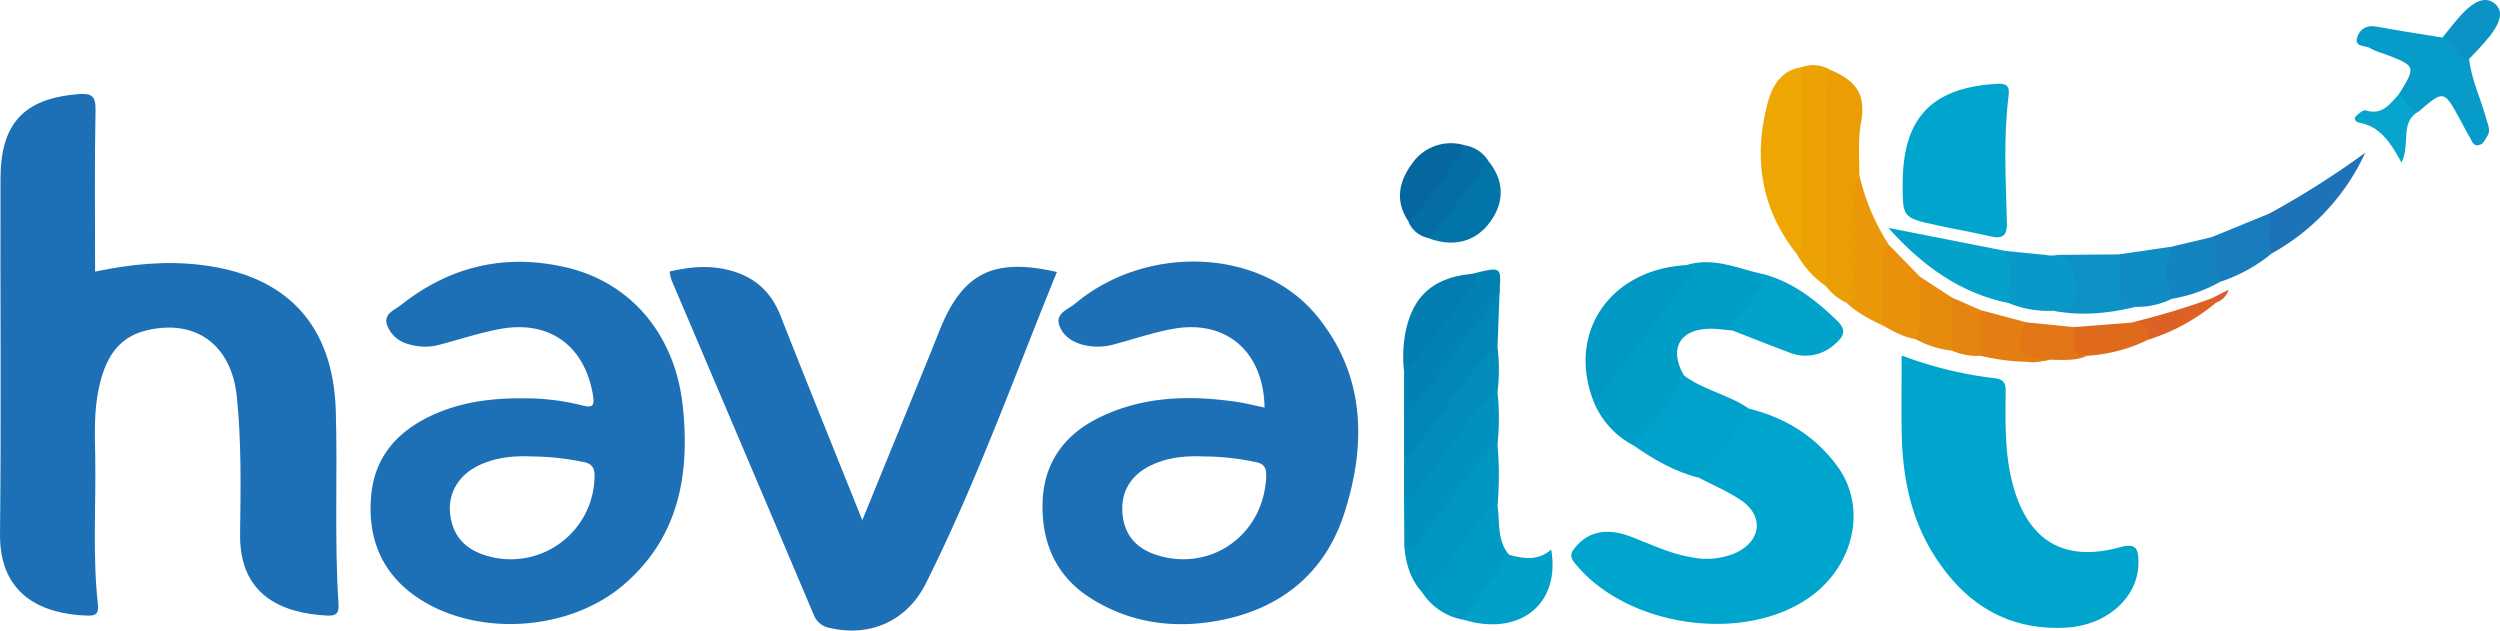 <svg xmlns="http://www.w3.org/2000/svg" width="615.04" height="155.126" viewBox="0 0 615.04 155.126">
  <g id="Group_2" data-name="Group 2" transform="translate(885.989 -510.437)">
    <path id="Path_45" data-name="Path 45" d="M-862.592,577.254c8.794-1.839,17.289-2.691,26.03-1.644,21.007,2.516,32.56,14.6,33.186,35.954.462,15.8-.371,31.628.666,47.423.141,2.145-.429,3.008-2.692,2.9-11.62-.578-21.708-5.254-21.52-20.042.144-11.312.352-22.653-.816-33.917-1.327-12.8-10.293-19.119-22.264-16.2-7.423,1.808-10.184,7.452-11.649,14.091-1.192,5.4-1.027,10.926-.921,16.418.238,12.311-.689,24.646.668,36.928.267,2.419-.723,2.794-2.752,2.719-11.047-.405-21.5-5.051-21.331-20.142.325-29.138.038-58.281.121-87.422.039-13.582,5.813-19.585,18.953-20.718,3.534-.3,4.5.391,4.426,4.109C-862.758,550.821-862.592,563.947-862.592,577.254Z" fill="#1d70b6"/>
    <path id="Path_46" data-name="Path 46" d="M-673.85,638.417c5.7-13.957,10.951-26.821,16.2-39.689.941-2.308,1.857-4.626,2.781-6.942,5.665-14.192,13.251-18.04,28.894-14.428-10.488,25.715-19.824,51.864-32.282,76.687-4.652,9.27-13.819,13.108-23.356,10.916a5.148,5.148,0,0,1-4.112-3.124q-17.532-41.314-35.106-82.612a10.709,10.709,0,0,1-.416-2c4.548-1.027,8.878-1.536,13.44-.595,6.782,1.4,11.3,5.027,13.851,11.513C-687.515,604.537-680.888,620.856-673.85,638.417Z" fill="#1d70b6"/>
    <path id="Path_47" data-name="Path 47" d="M-418.155,597.886a96.172,96.172,0,0,0,22.828,5.593c3.038.321,2.77,2.1,2.754,4.122-.059,7.32-.175,14.639,1.706,21.817,3.677,14.031,12.6,19.477,26.482,15.631,4.148-1.149,4.479.711,4.493,3.786.039,8.477-7.709,15.477-17.826,16.01-14.2.749-24.583-5.695-32.114-17.289-5.99-9.222-8.091-19.573-8.3-30.382C-418.254,610.9-418.155,604.624-418.155,597.886Z" fill="#00a5cd"/>
    <path id="Path_48" data-name="Path 48" d="M-455.739,610.966c9.013,2.221,16.539,6.869,21.938,14.419,7.261,10.155,3.818,24.622-7.374,32.26-16.445,11.223-44.966,6.839-57.407-8.707-1.264-1.578-1.016-2.445.083-3.783,3.216-3.917,7.738-4.942,13.6-2.736,4.969,1.87,9.751,4.249,15.066,5.118a18.221,18.221,0,0,0,10.773-1.039c6.5-2.983,7.1-9.274,1.167-13.157-3.169-2.074-6.707-3.584-10.078-5.349C-465.078,621.466-460.388,616.231-455.739,610.966Z" fill="#00a5cd"/>
    <path id="Path_49" data-name="Path 49" d="M-417.9,555.584c.033-16.05,7-23.476,22.881-24.512,2.188-.143,3.532.094,3.187,2.82-1.321,10.412-.693,20.868-.428,31.3.082,3.252-1.036,4.087-4.06,3.387-4.356-1.008-8.769-1.763-13.138-2.72C-417.919,564.009-417.913,563.982-417.9,555.584Z" fill="#00a5cd"/>
    <path id="Path_50" data-name="Path 50" d="M-459.737,591.754c-1.817-.155-3.635-.453-5.451-.439-7.571.058-10.292,4.893-6.53,11.493a2.1,2.1,0,0,1,.389,2.331A58.515,58.515,0,0,1-482.686,620.1c-.346.316-.954.118-1.424-.078a21.1,21.1,0,0,1-10.314-12.166c7.676-9,14.325-18.79,21.514-28.166a8.231,8.231,0,0,0,1.837-4.039c6.794-2.112,12.952,1.039,19.334,2.333a2.633,2.633,0,0,1,.04,3.649C-454.271,585.091-456.337,588.956-459.737,591.754Z" fill="#009dc7"/>
    <path id="Path_51" data-name="Path 51" d="M-435.658,527.65c6.606,2.76,8.726,6.241,7.5,13.015-.775,4.282-.387,8.544-.407,12.818.408,8.857.68,17.721.287,26.579-.091,2.058.652,5.4-3.494,4.811a12.869,12.869,0,0,1-4.967-4.007,11.887,11.887,0,0,1-1.622-6.7c0-13.164-.06-26.328.05-39.491C-438.289,532.088-438.621,529.2-435.658,527.65Z" fill="#eb9d06"/>
    <path id="Path_52" data-name="Path 52" d="M-484.11,620.025c4.944-5.154,9.634-10.49,12.392-17.217,4.856,3.64,11.029,4.7,15.979,8.158-2.963,6.476-7.909,11.527-12.233,17.026C-473.93,626.509-479.128,623.487-484.11,620.025Z" fill="#00a2cb"/>
    <path id="Path_53" data-name="Path 53" d="M-278.545,524.923c.573,5.139,2.878,9.786,4.2,14.713.383,1.43,1.2,2.824.285,4.269-.6.941-1.108,2.2-2.391,2.283-1.2.075-1.456-1.205-1.946-2.009-.858-1.412-1.591-2.9-2.386-4.35-3.97-7.242-3.972-7.242-10.1-2.019-3.575.9-4.605-1.237-4.959-4.172,4.3-6.958,4.3-6.957-3.8-10.028a15.3,15.3,0,0,1-3.226-1.3c-1.169-.793-3.967-.168-3.211-2.686.6-1.992,2.3-3.086,4.733-2.64,5.4.988,10.819,1.809,16.232,2.7C-281.3,519.393-280.462,522.832-278.545,524.923Z" fill="#079bc9"/>
    <path id="Path_54" data-name="Path 54" d="M-471.073,575.654c2.087,1.278.716,2.75-.054,3.783-6.738,9.036-13.609,17.972-20.358,27a3.188,3.188,0,0,1-2.939,1.422C-499.995,591.369-489.338,576.67-471.073,575.654Z" fill="#0198c3"/>
    <path id="Path_55" data-name="Path 55" d="M-443.936,572.96c-8.845-11.137-10.737-23.694-7.185-37.156,1.116-4.229,3.3-8.067,8.384-8.839a6.169,6.169,0,0,1,1.554,4.6c.12,12.294.2,24.59-.061,36.882C-441.282,570.259-441.047,572.659-443.936,572.96Z" fill="#eea702"/>
    <path id="Path_56" data-name="Path 56" d="M-459.737,591.754c.958-3.834,4.106-6.26,6.14-9.4.907-1.4,2.078-2.541,1.858-4.366,7.043,2,12.536,6.361,17.7,11.333,2.332,2.245,1.751,3.769-.372,5.629a10.65,10.65,0,0,1-11.5,2.162C-450.541,595.386-455.129,593.545-459.737,591.754Z" fill="#01a3cb"/>
    <path id="Path_57" data-name="Path 57" d="M-443.936,572.96c1.828-1.356,1.166-3.339,1.172-5.079.049-13.639.027-27.278.027-40.916a8.245,8.245,0,0,1,7.079.685c-1.177,1.958-1.091,4.122-1.088,6.293q.024,23.461.007,46.923A23.244,23.244,0,0,1-443.936,572.96Z" fill="#eda204"/>
    <path id="Path_58" data-name="Path 58" d="M-540.5,644.892l-.073-11.062c5.742-8.84,12.4-17,18.8-25.357.974-1.273,2.24-2.528,4.194-1.642a62.963,62.963,0,0,1,0,13c-5.57,7.811-11.378,15.45-17.295,23C-536.047,644.323-537.333,647.827-540.5,644.892Z" fill="#0191be"/>
    <path id="Path_59" data-name="Path 59" d="M-540.5,644.892c3.348,1.028,4.173-2.036,5.512-3.736,4.582-5.816,8.823-11.9,13.335-17.775a26.57,26.57,0,0,1,4.071-3.551,84.2,84.2,0,0,1,0,15.03c-5.11,5.789-9.311,12.279-14.133,18.288-1.128,1.4-1.878,3.665-4.482,2.9C-539.065,652.884-540.129,649.022-540.5,644.892Z" fill="#0196c2"/>
    <path id="Path_60" data-name="Path 60" d="M-536.192,656.048c5.785-5.267,9.52-12.165,14.39-18.161,1.18-1.453,2.1-3.006,4.225-3.027.621,4.094-.167,8.518,2.828,12.055a2.8,2.8,0,0,1-.538,3.207c-3.665,4.152-5.486,9.828-10.568,12.8A15.184,15.184,0,0,1-536.192,656.048Z" fill="#019ac5"/>
    <path id="Path_61" data-name="Path 61" d="M-391.779,585.015c-11.668-2.4-20.875-8.754-29.636-18.506l28.738,5.65C-389.615,575.62-389.3,580.056-391.779,585.015Z" fill="#04a1cb"/>
    <path id="Path_62" data-name="Path 62" d="M-517.578,606.831c-5.75,3.245-8.065,9.46-12.188,14.114-3.716,4.2-6.071,9.536-10.8,12.885v-11a302.636,302.636,0,0,1,18.494-24.719c1.043-1.289,2.208-3.1,4.5-2.279A45.115,45.115,0,0,1-517.578,606.831Z" fill="#018cba"/>
    <path id="Path_63" data-name="Path 63" d="M-540.57,612.835q0-5.5,0-11c3.8-7.1,9.6-12.737,14.1-19.321,1.015-1.486,2.555-2.68,2.625-4.7,6.928-1.765,7.155-1.662,6.833,3.113a11.334,11.334,0,0,1-2.709,7.256c-5.4,7.172-10.733,14.4-16.177,21.545C-537.065,611.257-538.087,613.2-540.57,612.835Z" fill="#0282b3"/>
    <path id="Path_64" data-name="Path 64" d="M-540.57,612.835c7.328-7.2,12.438-16.14,18.871-24.042,1.949-2.394,4.15-4.632,4.685-7.865q-.282,7.452-.564,14.905c-7.74,5.744-11.8,14.539-17.881,21.667a31.394,31.394,0,0,1-5.11,5.331Z" fill="#0187b7"/>
    <path id="Path_65" data-name="Path 65" d="M-525.855,662.923l11.106-16.008c3.583.989,7.134,1.572,10.373-1.29C-502,659.123-512.218,667.088-525.855,662.923Z" fill="#01a0c9"/>
    <path id="Path_66" data-name="Path 66" d="M-391.779,585.015c-.318-4.284.958-8.679-.9-12.856l10.026,1c.665.046-.183.062.483.1,7.881.406,8.463,1.062,7.94,8.934-.331,4.995-1.054,5.51-6.571,4.692A25.291,25.291,0,0,1-391.779,585.015Z" fill="#0899c8"/>
    <path id="Path_67" data-name="Path 67" d="M-431.772,584.873c2.757-.458,1.993-2.647,2.008-4.315.063-6.946.053-13.893.011-20.84-.013-2.173.025-4.3,1.188-6.234a53.969,53.969,0,0,0,7.254,17.162c.159,4.783.162,9.567.075,14.349-.035,1.956.129,4.013-1.5,5.561C-425.962,589-429.159,587.4-431.772,584.873Z" fill="#ea9709"/>
    <path id="Path_68" data-name="Path 68" d="M-327.736,562.992A211.932,211.932,0,0,0-304.1,548.01a53.981,53.981,0,0,1-22.963,24.745C-330.572,569.727-329.336,566.372-327.736,562.992Z" fill="#1e72b8"/>
    <path id="Path_69" data-name="Path 69" d="M-523.847,577.815c1.216.136,1.877.5.907,1.794-5.681,7.563-10.906,15.487-17.631,22.222a32.953,32.953,0,0,1,.291-9.318C-538.53,583.291-533.393,578.706-523.847,577.815Z" fill="#037caf"/>
    <path id="Path_70" data-name="Path 70" d="M-380.8,586.883c3.644.454,5.021-.705,5.25-4.8.314-5.627-.809-9.045-7.1-8.92l17.914-.138c1.392,1.407,1.459,3.233,1.346,4.991a10.045,10.045,0,0,0,2.826,7.918C-367.25,587.523-373.976,588.243-380.8,586.883Z" fill="#0d92c5"/>
    <path id="Path_71" data-name="Path 71" d="M-519.774,550.093c3.791,4.716,3.977,9.876.532,14.748-3.626,5.127-9.2,6.585-15.631,4.086C-530.389,562.209-526.548,554.975-519.774,550.093Z" fill="#0374a8"/>
    <path id="Path_72" data-name="Path 72" d="M-422.734,590.556c0-5.151-.025-10.3.011-15.452.011-1.607-.414-3.4,1.411-4.457q3.846,3.947,7.689,7.894c2.336,4.208,1.551,8.684,1.045,13.109-.129,1.126-.6,2.31-2.17,2.215C-417.672,593.394-420.2,591.959-422.734,590.556Z" fill="#e9910b"/>
    <path id="Path_73" data-name="Path 73" d="M-360.565,585.932c-3.2.135-4.354-1.5-4.2-4.56.139-2.777.029-5.566.028-8.349l12.944-1.891c.832,4.254.512,8.523.171,12.793A19.275,19.275,0,0,1-360.565,585.932Z" fill="#0f8cc2"/>
    <path id="Path_74" data-name="Path 74" d="M-327.736,562.992c.329,3.247-.729,6.59.672,9.763a39.058,39.058,0,0,1-12.694,7c-3.918-3.038-2.036-7.2-2.124-10.977Z" fill="#197cbc"/>
    <path id="Path_75" data-name="Path 75" d="M-519.774,550.093c-3.987,5.256-8.009,10.485-11.932,15.787a8.534,8.534,0,0,1-3.167,3.047,6.667,6.667,0,0,1-4.671-4.1,143.937,143.937,0,0,1,13.8-18.678A8.557,8.557,0,0,1-519.774,550.093Z" fill="#046da3"/>
    <path id="Path_76" data-name="Path 76" d="M-341.882,568.778c2.743,3.265-.286,7.647,2.124,10.977a35.622,35.622,0,0,1-11.864,4.17c-1.966-4.239-1.481-8.511-.171-12.793Z" fill="#1384bf"/>
    <path id="Path_77" data-name="Path 77" d="M-525.74,546.146a71.208,71.208,0,0,1-13.8,18.678c-3.186-4.8-2.394-9.492.745-13.848A11.621,11.621,0,0,1-525.74,546.146Z" fill="#05679e"/>
    <path id="Path_78" data-name="Path 78" d="M-375.737,590.908l13.909-1.082c5.113-.593,5.225-.478,4.167,4.244a39.015,39.015,0,0,1-14.786,3.881C-377.269,598.13-378.161,596.222-375.737,590.908Z" fill="#df6a1c"/>
    <path id="Path_79" data-name="Path 79" d="M-414.748,593.865c2.31-4.966.287-10.25,1.125-15.324l7.947,5.153c2.059,4.351,1.761,8.686-.082,13.011A24.035,24.035,0,0,1-414.748,593.865Z" fill="#e78b0e"/>
    <path id="Path_80" data-name="Path 80" d="M-278.545,524.923c-3.543-.049-3.511-4.585-6.574-5.238,1.675-2.016,3.243-4.135,5.054-6.022,2.114-2.2,5.11-4.481,7.729-2.417,2.786,2.2.8,5.482-.961,7.872A73.614,73.614,0,0,1-278.545,524.923Z" fill="#0c93c6"/>
    <path id="Path_81" data-name="Path 81" d="M-375.737,590.908c.834,2.469-2.26,6.772,3.288,7.042-2.925,1.321-6.026,1.025-9.1.975-2.692.367-5.727,1.659-7.752-.992-1.577-2.063-1.207-4.714-.171-7.114a1.665,1.665,0,0,1,1.965-1.089Z" fill="#e27616"/>
    <path id="Path_82" data-name="Path 82" d="M-387.507,589.73c-3.278,7-1.975,9.016,5.957,9.2-5.805,1.076-11.509.291-17.188-.939-2.141-3.754-2.4-7.5.034-11.245Z" fill="#e47e12"/>
    <path id="Path_83" data-name="Path 83" d="M-295.846,533.638c1.776,1.244,2.253,4.033,4.959,4.172-4.811,2.6-2.024,7.981-4.286,12.633-2.712-4.971-5.341-9.008-10.626-9.874-.557-.092-1.233-.91-.608-1.537.668-.667,1.821-1.64,2.432-1.445C-299.9,538.889-298.028,536.011-295.846,533.638Z" fill="#07a5cd"/>
    <path id="Path_84" data-name="Path 84" d="M-398.7,586.741q-.018,5.623-.034,11.245a15.61,15.61,0,0,1-7.02-1.281q.041-6.506.082-13.011Z" fill="#e58410"/>
    <path id="Path_85" data-name="Path 85" d="M-357.661,594.07c.34-3.112-.852-4.72-4.167-4.244a182.051,182.051,0,0,0,19.995-6.011c1.1-.43,1.3.088,1.09,1.036A48.855,48.855,0,0,1-357.661,594.07Z" fill="#dd6025"/>
    <path id="Path_86" data-name="Path 86" d="M-340.743,584.851l-1.09-1.036,4.11-2.117A4.632,4.632,0,0,1-340.743,584.851Z" fill="#db5c2f"/>
    <path id="Path_87" data-name="Path 87" d="M-562.039,588.113c-13.667-16.654-41.816-17.8-59.576-2.883-1.6,1.345-4.738,2.263-3.8,5.141.916,2.817,3.438,4.365,6.39,5.024a15.2,15.2,0,0,0,7.4-.316c4.81-1.3,9.564-2.925,14.453-3.776,12.873-2.243,22.072,5.683,22.282,19.406-2.447-.513-4.527-1.06-6.642-1.373-11.73-1.735-23.292-1.476-34.167,3.9-8.6,4.248-13.564,11.243-13.8,20.959-.241,9.78,3.307,17.991,11.8,23.379,9.1,5.773,19.238,7.449,29.734,5.838,15.954-2.448,27.65-11.153,32.649-26.564C-549.812,619.844-550.009,602.773-562.039,588.113Zm-39.071,58.963c-4.909-1.483-8.067-4.558-8.681-9.8-.639-5.464,1.739-9.749,6.727-12.237,4.137-2.063,8.587-2.5,13.132-2.313a62.607,62.607,0,0,1,12.4,1.3c1.925.334,3.121.851,3.045,3.467C-574.9,641.64-587.665,651.139-601.11,647.076Z" fill="#1d70b6"/>
    <path id="Path_88" data-name="Path 88" d="M-718.012,610.372c-1.856-17.526-12.683-30.348-28.472-34.1-14.983-3.561-28.737-.422-40.843,9.2-1.525,1.212-4.314,2.114-3.476,4.8a7.453,7.453,0,0,0,5.344,4.831,13.411,13.411,0,0,0,7.379.2c4.979-1.315,9.9-2.935,14.945-3.9,12.2-2.328,20.959,4.007,23.014,16.186.431,2.549.059,3.316-2.727,2.562a58.138,58.138,0,0,0-14.84-1.722c-7.905-.033-15.587,1.027-22.786,4.55-8.214,4.02-13.444,10.252-14.22,19.6-.868,10.455,2.716,19.071,11.548,24.963,14.543,9.7,37.143,8.2,50.489-3.162C-718.913,642.675-716.241,627.087-718.012,610.372Zm-48.83,36.6c-4.907-1.6-7.794-4.877-8.393-10.014-.583-5.007,1.887-9.381,6.6-11.8,4.256-2.183,8.852-2.632,13.549-2.427a64.136,64.136,0,0,1,12.339,1.312c2.012.341,3.093,1.106,3.023,3.561A20.611,20.611,0,0,1-766.842,646.974Z" fill="#1d70b6"/>
  </g>
</svg>
